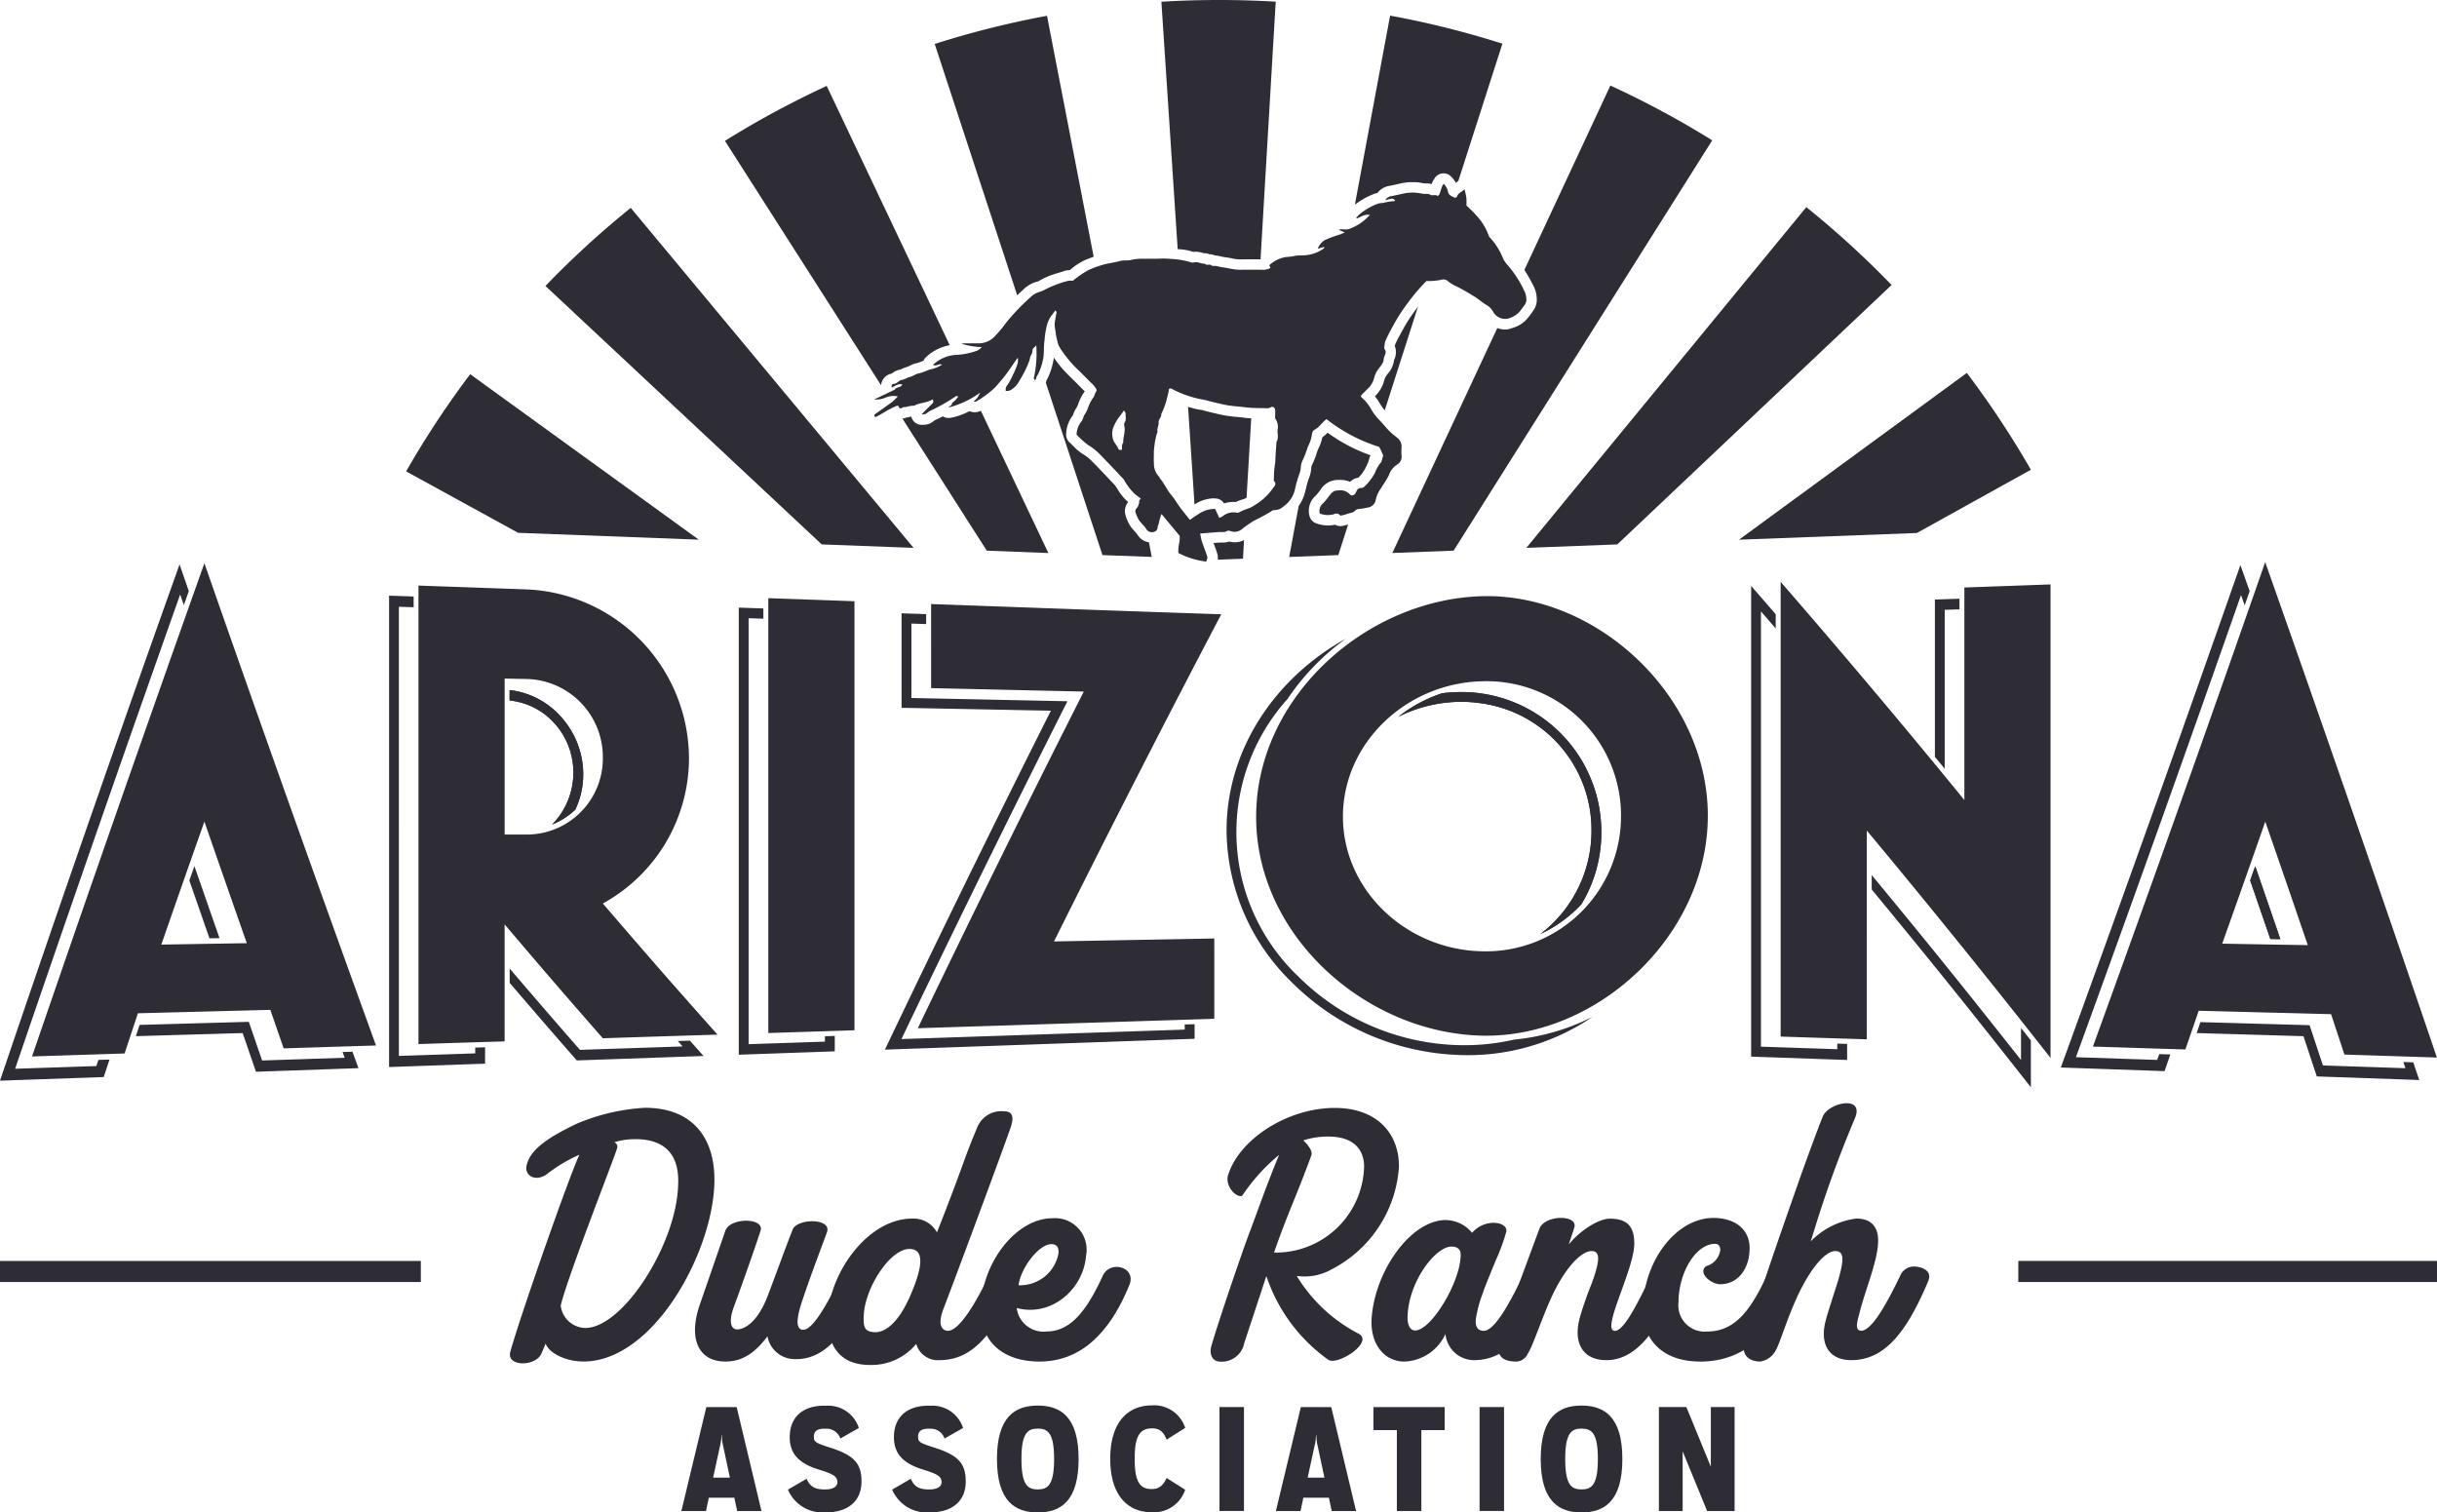 <?xml version="1.0" encoding="UTF-8"?>
<svg xmlns="http://www.w3.org/2000/svg" xmlns:xlink="http://www.w3.org/1999/xlink" width="238.008" height="147.703" viewBox="0 0 238.008 147.703">
  <defs>
    <clipPath id="clip-path">
      <rect id="Rectangle_465" data-name="Rectangle 465" width="238.008" height="147.703" fill="none"></rect>
    </clipPath>
  </defs>
  <g id="Group_34" data-name="Group 34" clip-path="url(#clip-path)">
    <path id="Path_338" data-name="Path 338" d="M121.015,41.7a1.18,1.18,0,0,1,.105-.372,1.25,1.25,0,0,1,.925-.7,1.722,1.722,0,0,1,.827-.39c.025-.006.116-.048.183-.078a3.142,3.142,0,0,1,.55-.206,1.657,1.657,0,0,0,.181-.085,2.53,2.53,0,0,1,.694-.26,2.908,2.908,0,0,0,.478-.163c.062-.025.125-.05.19-.075a1.03,1.03,0,0,1,.265-.372,4.615,4.615,0,0,1,2.295-1.147L115.694,12.534a90.256,90.256,0,0,0-9.939,5.366l15.219,23.821Z" transform="translate(-34.954 -4.143)" fill="#2e2c35"></path>
    <path id="Path_339" data-name="Path 339" d="M145.048,29a3.033,3.033,0,0,1,1.318-.736,1.045,1.045,0,0,0,.276-.127,7.681,7.681,0,0,1,1.764-.716c.2-.062.4-.123.6-.192a1.546,1.546,0,0,1,.526-.086l.149-.115a6.259,6.259,0,0,1,1.261-.823c.3-.135.615-.256.939-.368L147.323,2.305a89.887,89.887,0,0,0-10.967,2.75L144.413,29.6q.314-.3.635-.6" transform="translate(-45.068 -0.762)" fill="#2e2c35"></path>
    <path id="Path_340" data-name="Path 340" d="M59.246,64.075l10.936,6,17.646.669L65.5,54.585a90.736,90.736,0,0,0-6.255,9.49" transform="translate(-19.582 -18.041)" fill="#2e2c35"></path>
    <path id="Path_341" data-name="Path 341" d="M79.573,37.948l26.982,25.24,8.969.337L87.9,30.319a90.56,90.56,0,0,0-8.33,7.629" transform="translate(-26.3 -10.021)" fill="#2e2c35"></path>
    <path id="Path_342" data-name="Path 342" d="M171.1,24.339a5.179,5.179,0,0,1,1.443.262,1.8,1.8,0,0,1,.24-.016,2.461,2.461,0,0,1,.678.11.983.983,0,0,0,.15.037c.029,0,.056,0,.084,0a.906.906,0,0,1,.414.1,1.286,1.286,0,0,1,.558.124,1.533,1.533,0,0,1,.426.056,5.25,5.25,0,0,0,.617.116c.132.019.262.04.392.062.09.017.182.034.274.053a3.372,3.372,0,0,0,.607.087h.1c.384,0,.767-.006,1.151-.006.291,0,.581,0,.872.006L180.589.163Q177.837,0,175.049,0q-2.836,0-5.626.169l1.591,24.163.09.007" transform="translate(-55.997)" fill="#2e2c35"></path>
    <path id="Path_343" data-name="Path 343" d="M199.482,19.705a1.719,1.719,0,0,1,.368-.106,1.839,1.839,0,0,1,1.211-.7q.538-.11,1.073-.234a5.11,5.11,0,0,1,1.169-.121c.08,0,.161,0,.242,0a4.358,4.358,0,0,1,.678.084c.074.013.15.027.226.038h.171a1.99,1.99,0,0,1,.53.065l.034-.1a1.77,1.77,0,0,1,.2-.384l.041-.064a1.02,1.02,0,0,1,.722-.489.966.966,0,0,1,.158-.012,1.02,1.02,0,0,1,.68.258,2.323,2.323,0,0,1,.519.668,1.006,1.006,0,0,0,.1-.072,1.071,1.071,0,0,1,.151-.124l4.3-13.393a89.218,89.218,0,0,0-10.967-2.739l-3.44,18.46a7.613,7.613,0,0,1,1.84-1.036" transform="translate(-65.324 -0.754)" fill="#2e2c35"></path>
    <path id="Path_344" data-name="Path 344" d="M178.781,60.406c-.218-.027-.437-.048-.656-.069a12.564,12.564,0,0,1-1.547-.214q-.781-.173-1.557-.37l-.176-.049a1.631,1.631,0,0,0-.222-.054,5.29,5.29,0,0,1-.946-.2l-.193-.054c-.053-.014-.113-.032-.168-.046l.628,9.53.012-.006a3.557,3.557,0,0,1,1.819-.591,2.743,2.743,0,0,1,.3.017,1.026,1.026,0,0,1,.757.481,2.788,2.788,0,0,1,.921-.147c.074,0,.149,0,.224.007a3.69,3.69,0,0,1,.636-.244,2.248,2.248,0,0,0,.289-.1c.042-.021.084-.05.125-.072l.457-7.758c-.231-.012-.463-.026-.7-.057" transform="translate(-57.283 -19.615)" fill="#2e2c35"></path>
    <path id="Path_345" data-name="Path 345" d="M204.549,45.047a15.934,15.934,0,0,0-1.334,2.093c-.07.135-.143.268-.216.4a7.849,7.849,0,0,0-.477.975.412.412,0,0,1,0,.076,1.707,1.707,0,0,1-.052,1.305c-.01.023-.02.047-.028.071a2.406,2.406,0,0,1-.605,1.313c-.052.066-.1.131-.149.2a1.391,1.391,0,0,0-.195.424,3.209,3.209,0,0,1-.764,1.42l-.153.155a7.028,7.028,0,0,1,.465.682,5.416,5.416,0,0,0,.492.7l3.246-10.121c-.077.1-.153.2-.233.309" transform="translate(-66.295 -14.787)" fill="#2e2c35"></path>
    <path id="Path_346" data-name="Path 346" d="M250.01,30.212,222.665,63.49l8.881-.337,26.788-25.337a91.6,91.6,0,0,0-8.324-7.6" transform="translate(-73.594 -9.986)" fill="#2e2c35"></path>
    <path id="Path_347" data-name="Path 347" d="M224.411,12.48l-8.4,18.006a15.05,15.05,0,0,1,.973,1.739,2.875,2.875,0,0,1,.238,1.095,1.775,1.775,0,0,1-.272,1.034c-.122.195-.263.382-.405.567-.057.074-.114.149-.169.225a2.974,2.974,0,0,1-1.552,1.013l-.131.047a1.709,1.709,0,0,1-.584.1,2.142,2.142,0,0,1-.743-.147L203.117,58.13l5.984-.23,25.255-40.07a90.222,90.222,0,0,0-9.945-5.351" transform="translate(-67.134 -4.125)" fill="#2e2c35"></path>
    <path id="Path_348" data-name="Path 348" d="M275.936,54.4l-22.25,16.287,17.37-.654,11.136-6.179a90.813,90.813,0,0,0-6.255-9.454" transform="translate(-83.847 -17.981)" fill="#2e2c35"></path>
    <path id="Path_349" data-name="Path 349" d="M193.548,72.151c-.072.017-.147.035-.224.056a1.053,1.053,0,0,1-.26.033,1.029,1.029,0,0,1-.519-.141,2.9,2.9,0,0,1-.682.077,3.366,3.366,0,0,1-1.19-.218,1.025,1.025,0,0,1-.607-.653,1.951,1.951,0,0,1,.592-2.043,5.4,5.4,0,0,0,.435-.528,2.021,2.021,0,0,1,1.761-1.009l.149,0a2.454,2.454,0,0,1,1.018.193,1.356,1.356,0,0,1,.8-.41,3.68,3.68,0,0,0,.708-.968l.082-.174c.042-.093.09-.194.143-.3l.241-.751a16.268,16.268,0,0,1-4.18-2.2,3.462,3.462,0,0,1-.519.453,3.75,3.75,0,0,1-.331,1c-.046.1-.092.2-.129.3s-.071.2-.105.309a7.178,7.178,0,0,1-.422,1.06.677.677,0,0,0-.084.275,3.188,3.188,0,0,1-.233,1.052,6,6,0,0,0-.258.888c-.039.163-.078.326-.121.487a4.094,4.094,0,0,1-.621,1.332l-.928,4.98,4.8-.183.956-2.982c-.093.025-.185.048-.276.069" transform="translate(-62.158 -20.859)" fill="#2e2c35"></path>
    <path id="Path_350" data-name="Path 350" d="M161.525,69.467a2.867,2.867,0,0,0-.278-.336,4.883,4.883,0,0,1-.434-.531,3.829,3.829,0,0,1-.45-1.006,1.405,1.405,0,0,1,.245-1.323,5.025,5.025,0,0,1-1.028-1.25c-.06-.094-.12-.186-.182-.277l-.058-.09h0l-.56-.593c-.589-.624-1.2-1.269-1.809-1.882a4.462,4.462,0,0,0-.81-.612,4.91,4.91,0,0,1-.921-.779c-.11-.111-.221-.224-.344-.332a1.02,1.02,0,0,1-.344-.737,3.124,3.124,0,0,1,.674-1.942c0-.013.015-.052.028-.09a2.263,2.263,0,0,1,.242-.526,1.662,1.662,0,0,0,.2-.371,5.023,5.023,0,0,1,.662-1.322l.007-.022-.025-.023c-.057-.051-.113-.1-.167-.157l-.43-.434c-.313-.318-.626-.635-.949-.941a11.325,11.325,0,0,1-1.443-1.735c-.005.041-.01.083-.016.125a6.778,6.778,0,0,1-.576,1.869,2.562,2.562,0,0,1-.135.249h0a1.044,1.044,0,0,1-.057.21L158.1,71.449l4.814.179-.277-1.43a1.565,1.565,0,0,1-1.111-.732" transform="translate(-50.428 -17.239)" fill="#2e2c35"></path>
    <path id="Path_351" data-name="Path 351" d="M179.117,78.992a2.466,2.466,0,0,1-.56-.069,1.9,1.9,0,0,1-.626.1l-.248-.006-.653.051.066.179c.107.289.214.579.306.873a1.222,1.222,0,0,1,.038.561l.195.008,2.269-.092.107-1.82a1.941,1.941,0,0,1-.894.219" transform="translate(-58.511 -26.036)" fill="#2e2c35"></path>
    <path id="Path_352" data-name="Path 352" d="M138.726,60.069a1.38,1.38,0,0,1-.473-.086l-.063-.024a6.306,6.306,0,0,1-1.863.653,1.016,1.016,0,0,1-.73-.149c-.262.139-.533.271-.81.392h0c.007,0-.015.019-.038.037a2.438,2.438,0,0,1-.372.248,1.444,1.444,0,0,1-.67.149c-.03,0-.064,0-.1.005s-.062,0-.094,0a1.024,1.024,0,0,1-.925-.588,1.059,1.059,0,0,1-.074-.222c-.105.027-.21.053-.317.07a1.2,1.2,0,0,1-.138.017,1.128,1.128,0,0,1-.414.112l8.239,12.9,6.015.231-6.592-13.893a1.261,1.261,0,0,1-.58.145" transform="translate(-43.511 -19.806)" fill="#2e2c35"></path>
    <path id="Path_353" data-name="Path 353" d="M171.7,49.794c-.437.327-.7.794-1.167,1.037a.505.505,0,0,0-.238.367,3.925,3.925,0,0,1-.428,1.326,9.688,9.688,0,0,1-.471,1.241,1.688,1.688,0,0,0-.2.7,2.174,2.174,0,0,1-.157.71,12.167,12.167,0,0,0-.422,1.5,2.745,2.745,0,0,1-1.117,1.644,1.32,1.32,0,0,1-.935.359.416.416,0,0,0-.247.114,17.466,17.466,0,0,1-1.662.9,13.188,13.188,0,0,0-1.162.8,1.118,1.118,0,0,1-1.145.24c-.11-.03-.264-.073-.34-.022-.256.169-.529.088-.795.11-.6.048-1.2.092-1.852.143a7.3,7.3,0,0,0,.168.771c.168.508.376,1,.535,1.512.036.115-.058.27-.107.462a7.973,7.973,0,0,1-2.723-.843,3.755,3.755,0,0,1,.06-.87,3.043,3.043,0,0,0,.072-.8l-1.781-2.137a5.458,5.458,0,0,0-.255.86c-.021.159-.115.289-.123.428a.461.461,0,0,1-.371.461.623.623,0,0,1-.726-.264c-.2-.324-.516-.58-.732-.9a3,3,0,0,1-.327-.76.394.394,0,0,1,.054-.327,1.038,1.038,0,0,0,.3-.778c0-.058.082-.12.161-.228-.2-.155-.4-.295-.589-.447a5.6,5.6,0,0,1-1.016-1.314,1.39,1.39,0,0,0-.129-.185c-.8-.845-1.595-1.7-2.418-2.526a5.387,5.387,0,0,0-1-.761,8.924,8.924,0,0,1-1.123-1.006A2.161,2.161,0,0,1,147.78,50c.15-.207.169-.458.3-.655a2.641,2.641,0,0,0,.311-.592,3.893,3.893,0,0,1,.544-1.084c.138-.179.131-.387.265-.56s-.058-.363-.157-.513a3.016,3.016,0,0,0-.415-.428c-.466-.465-.922-.941-1.4-1.394a11.653,11.653,0,0,1-1.554-1.933,2.175,2.175,0,0,1-.28-.777,4.189,4.189,0,0,1-.147-.787,4.6,4.6,0,0,1-.1-.788c.045-.319.1-.637.16-.951.04-.2.054-.2-.086-.364-.144.191-.278.395-.437.576a3.24,3.24,0,0,0-.468,1.243,6.975,6.975,0,0,0-.147,1.081c-.1.565-.038,1.133-.117,1.687a5.783,5.783,0,0,1-.493,1.587c-.077.168-.214.307-.216.511,0,.041-.1.08-.147.121-.028-.064-.1-.141-.079-.188a10.993,10.993,0,0,0,.24-3.2l-.357.353a1.145,1.145,0,0,1-.171.631,2.966,2.966,0,0,0-.137.481A10.229,10.229,0,0,1,141.735,46a2.252,2.252,0,0,1-.809.911.735.735,0,0,1-.548.121.676.676,0,0,1,.2-.612,11.178,11.178,0,0,0,.962-2.055,1.606,1.606,0,0,0,.009-.565c-.58.777-1.04,1.574-1.664,2.257a8.423,8.423,0,0,1-.651.739,10.24,10.24,0,0,1-1.745,1.272.264.264,0,0,1-.245.007,3.85,3.85,0,0,0,.343-.35,5.112,5.112,0,0,0,.3-.53,8.843,8.843,0,0,1-3.1,1.463c.11-.2.323-.161.327-.355,0-.115.209-.223.317-.34s.195-.224.321-.37c-.12-.031-.193-.076-.224-.056a16.8,16.8,0,0,1-2.518,1.437c-.169.074-.3.228-.469.314a1.315,1.315,0,0,1-.395.043c.386-.385.7-.709,1.031-1.026a.289.289,0,0,0,.036-.439c-.532.364-1.215.294-1.77.615a2.628,2.628,0,0,0-.785.126c-.149.025-.307-.032-.437.115-.033.037-.25,0-.26-.042-.085-.329-.231-.179-.422-.1-.638.265-1.194.675-1.809.979a.335.335,0,0,1-.118.009c-.142-.112-.065-.208.035-.281.552-.4,1.114-.783,1.659-1.191a5.28,5.28,0,0,0,.529-.521,2.018,2.018,0,0,0-1.184.11,2.41,2.41,0,0,1-1.129.189l2.016-.959c.16-.3.621-.159.726-.513-.283-.064-.425-.022-.982.3a.205.205,0,0,1,.127-.348c.349.017.489-.341.807-.389.285-.043.544-.232.827-.3s.537-.281.817-.333c.481-.091.892-.364,1.379-.444a3.966,3.966,0,0,0,.92-.41c-.321-.163-.578.223-.878.005a3.577,3.577,0,0,1,1.826-.915c.366-.061.731-.052,1.089-.111a7.627,7.627,0,0,0,1.407-.356,2.178,2.178,0,0,0,.44-.344,7.207,7.207,0,0,1-1.988-.329,2.605,2.605,0,0,1,.3-.036c.459,0,.917,0,1.376,0a2.152,2.152,0,0,0,1.53-.641,12.227,12.227,0,0,0,1.152-1.374,21.9,21.9,0,0,1,2.415-2.526,2.014,2.014,0,0,1,.868-.491,2.086,2.086,0,0,0,.556-.244,11.3,11.3,0,0,1,2.174-.819,1.5,1.5,0,0,1,.5-.009,9.871,9.871,0,0,1,1.518-1.048,10.536,10.536,0,0,1,1.458-.53c.528-.149,1.069-.2,1.59-.348.4-.114.832-.014,1.2-.132a4.846,4.846,0,0,1,1.274-.092c.418-.023.838-.005,1.257-.005a7.257,7.257,0,0,1,1.255.013,8.015,8.015,0,0,1,2.011.338.508.508,0,0,0,.3,0c.36-.08.676.157,1.026.127.165.215.441.021.6.139.19.143.382.049.561.1.363.1.741.135,1.107.2a5.843,5.843,0,0,0,1.079.157c.8-.006,1.6-.013,2.393.005a1.4,1.4,0,0,0,.68-.19l-.125-.256A3.1,3.1,0,0,1,167.554,34c.307-.072.619-.045.908-.118.463-.118.934-.045,1.387-.121a3.543,3.543,0,0,0,1.626-.664c.016-.013,0-.074-.009-.125l-.622.181a1.715,1.715,0,0,1,.684-.838,11.829,11.829,0,0,1,1.561-.576c.1-.047.2-.092.4-.18l-.57-.242c.028-.017.058-.051.092-.054.329-.036.671.077.988-.072a4.854,4.854,0,0,0,1.658-1.055c.078-.088.171-.163.293-.276-.524-.129-.889.206-1.3.337-.078-.148.065-.165.107-.231a.98.98,0,0,1,.167-.171,6.063,6.063,0,0,1,1.785-1.036c.2-.082.44-.042.668-.116a5.659,5.659,0,0,1,1.033-.144c-.124-.308-.343-.25-.561-.192l-.407.1a.816.816,0,0,1,.656-.4c.366-.075.733-.155,1.1-.239a4.477,4.477,0,0,1,1.152-.092,7.078,7.078,0,0,1,.789.113c.244.034.488-.046.736.106.181.111.466-.081.675.108a.526.526,0,0,0,.183-.179c.094-.24.16-.492.248-.736a1.814,1.814,0,0,1,.158-.272,1.357,1.357,0,0,1,.427.769c.07.351.352.426.593.555a.215.215,0,0,0,.3-.107c.112-.351.462-.41.719-.684a7.838,7.838,0,0,1,.184.816,6.723,6.723,0,0,1,.007.761c.322.322.652.615.938.947a5.6,5.6,0,0,1,1.218,1.947.456.456,0,0,0,.1.2,6.462,6.462,0,0,1,1.32,2.089,2.643,2.643,0,0,0,.454.649,10.907,10.907,0,0,1,1.685,2.653,1.97,1.97,0,0,1,.141.716.764.764,0,0,1-.117.424c-.161.257-.358.491-.536.737a2.317,2.317,0,0,1-1.206.7,1.345,1.345,0,0,1-1.383-.661,1.718,1.718,0,0,0-.661-.684c-.422-.243-.784-.584-1.208-.842-.526-.319-1.05-.634-1.6-.915a4.1,4.1,0,0,1-.911-.529.673.673,0,0,0-.7-.171,6,6,0,0,1-1.439.118,18.5,18.5,0,0,0-1.878,2.218,17.043,17.043,0,0,0-1.418,2.227,13.794,13.794,0,0,0-.744,1.49,3.04,3.04,0,0,0-.076.686c.315.355-.041.678-.059,1.016-.023.435-.374.725-.594,1.065a2.437,2.437,0,0,0-.323.708,2.236,2.236,0,0,1-.513.981c-.222.229-.456.447-.675.68-.18.19-.159.212.068.41a4.128,4.128,0,0,1,.779.992,5.305,5.305,0,0,0,.783,1.055c.347.341.641.736.983,1.083.258.261.554.485.835.723a1.042,1.042,0,0,1,.4.916,6.226,6.226,0,0,0,0,.837.855.855,0,0,1-.423.835,1.942,1.942,0,0,0-.79.987c-.218.471-.536.9-.8,1.344a2.788,2.788,0,0,0-.515,1.167.929.929,0,0,1-.85.715,4.553,4.553,0,0,1-.789.126.6.6,0,0,0-.392.189c-.188.2-.447.184-.669.272a6.814,6.814,0,0,1-.738.2.481.481,0,0,0-.6-.16,2.158,2.158,0,0,1-1.417-.053.964.964,0,0,1,.338-1.021,6.468,6.468,0,0,0,.552-.667c.364-.479.5-.557.952-.57a1.231,1.231,0,0,1,1.056.351c.228.251.5.142.658-.218.087-.2.206-.386.462-.367a.429.429,0,0,0,.355-.16,4.861,4.861,0,0,0,1.03-1.369,3.394,3.394,0,0,1,.529-.921c.155-.162.134-.416.234-.621.059-.118-.084-.344-.153-.516-.062-.153-.147-.3-.213-.428a16.017,16.017,0,0,1-5.138-2.707m-10.469,9.633a1.86,1.86,0,0,0,.333-.164,1.621,1.621,0,0,1,1.229-.358c.119.008.276.05.352-.007a6.156,6.156,0,0,1,1.077-.441,8.972,8.972,0,0,0,1.044-.663A6.047,6.047,0,0,0,166.5,56.5c.129-.157.351-.386.082-.654-.06-.06,0-.232-.015-.348a7.477,7.477,0,0,1,.129-1.445c.016-.642.074-1.283.114-1.923,0-.039-.008-.086.01-.115.225-.366.082-.768.1-1.151a1.4,1.4,0,0,0-.212-1.108c-.05-.058-.019-.189-.02-.287,0-.179.007-.359,0-.538-.014-.256-.215-.417-.425-.29a.726.726,0,0,1-.445.086c-.682-.022-1.36,0-2.046-.09-.7-.088-1.414-.114-2.109-.268-.51-.112-1.019-.232-1.524-.361a3.635,3.635,0,0,0-.548-.129,10.285,10.285,0,0,1-3.026-1.058c-.063-.044-.183-.006-.236-.006a7.223,7.223,0,0,1-.178.827,7.482,7.482,0,0,1-.593,1.667c.05.3-.278.483-.25.8s-.175.587-.116.907c.015.08-.068.171-.081.261a8.833,8.833,0,0,0-.274,1.741c.018.358-.029.721.011,1.075a1.812,1.812,0,0,0,.479,1.3c.053.046.066.135.112.19.443.518.7,1.16,1.15,1.68.305.355.532.776.813,1.154.309.414.64.812.961,1.216.257-.175.494-.365.757-.508a2.808,2.808,0,0,1,1.707-.56l.4.866m-9.3-10.494c-.133.187-.233.344-.35.489a4.3,4.3,0,0,0-.594.948,1.829,1.829,0,0,0-.1,1.48c.112.3.355.5.455.766s.234.164.383.164c.037-.25-.052-.5.131-.69-.029-.506.2-.99.124-1.5-.024-.156-.066-.361.008-.469.193-.28.077-.572.1-.855.007-.1-.09-.2-.154-.33" transform="translate(-42.15 -8.862)" fill="#2e2c35"></path>
    <path id="Path_354" data-name="Path 354" d="M20.531,111.688c.979,2.819,1.468,4.224,2.448,7.026-.39.009-.58.009-.97.018-.789-2.257-1.178-3.382-1.967-5.648.2-.562.3-.834.489-1.4M38.28,129.2c-3.608.109-5.421.172-9.029.281-.517-1.5-.78-2.257-1.3-3.762-5.176.136-7.76.2-12.936.335-.517,1.569-.779,2.357-1.3,3.926-3.617.118-5.421.172-9.038.29q8.281-24.137,16.834-48.164,8.24,23.606,16.761,47.094m-12.618-9.99c-1.659-4.723-2.484-7.1-4.143-11.875-1.686,4.777-2.529,7.18-4.206,12.011l8.349-.136m-5.131-7.524c-.191.562-.291.834-.489,1.4.789,2.266,1.178,3.39,1.967,5.648.39-.009.58-.009.97-.018-.979-2.8-1.469-4.206-2.448-7.026m35.753-14.65a7.885,7.885,0,0,0-4.959-2.547v1.015a6.789,6.789,0,0,1,4.342,2.185,7.136,7.136,0,0,1,1.886,4.85,7.215,7.215,0,0,1-2.076,5.077,7.111,7.111,0,0,0,2.257-1.441,7.985,7.985,0,0,0,.779-3.454,8.355,8.355,0,0,0-2.23-5.684m15.347,31.1c-4.478.136-6.717.208-11.2.353-3.835-4.378-5.757-6.608-9.591-11.123V128.8c-3.363.1-5.049.154-8.413.263V84.284c4.279.154,6.418.227,10.7.381a16.567,16.567,0,0,1,15.719,16.507,16.2,16.2,0,0,1-8.412,14.16c4.478,5.213,6.717,7.778,11.2,12.809m-11.2-27.06a7.626,7.626,0,0,0-7.307-7.669l-2.284-.046V108.6h2.284a7.436,7.436,0,0,0,7.307-7.515m-4.152-4.043a7.885,7.885,0,0,0-4.959-2.547v1.015a6.789,6.789,0,0,1,4.342,2.185,7.136,7.136,0,0,1,1.886,4.85,7.215,7.215,0,0,1-2.076,5.077,7.111,7.111,0,0,0,2.257-1.441,7.985,7.985,0,0,0,.779-3.454,8.355,8.355,0,0,0-2.23-5.684M85,127.714v-41.9l-8.415-.3v42.469L85,127.714m35.142-1.118v-7.845l-15.653.287q7.994-16.064,16.333-31.95c-9.446-.309-18.891-.661-28.337-1V94.3l14.911.337q-8.282,16.35-16.21,32.877l28.955-.921m48.2-19.83c0,11.712-10.815,21.72-22.029,21.476-11.322-.236-22.092-9.718-22.083-21.376,0-11.676,10.743-21.24,22.083-21.539,11.214-.29,22.029,9.736,22.029,21.44m-8.476.018A13.136,13.136,0,0,0,146.311,93.63c-7.487.181-13.607,6.092-13.607,13.218s6.119,13.009,13.607,13.153a13.2,13.2,0,0,0,13.553-13.217M143.827,94.691c-.48.009-.952.054-1.423.108a13.87,13.87,0,0,0-4.287,2.3,13.833,13.833,0,0,1,5.874-1.459,13.391,13.391,0,0,1,2.348.163,12.472,12.472,0,0,1,10.643,12.41,12.663,12.663,0,0,1-4.986,10.1A12.819,12.819,0,0,0,156,115.4a13.508,13.508,0,0,0,1.94-7.007,13.661,13.661,0,0,0-14.115-13.7m10.135,4.016a13.692,13.692,0,0,0-10.135-4.016c-.48.009-.952.054-1.423.108a13.87,13.87,0,0,0-4.287,2.3,13.833,13.833,0,0,1,5.874-1.459,13.391,13.391,0,0,1,2.348.163,12.472,12.472,0,0,1,10.643,12.41,12.663,12.663,0,0,1-4.986,10.1A12.819,12.819,0,0,0,156,115.4a13.508,13.508,0,0,0,1.94-7.007,13.647,13.647,0,0,0-3.979-9.682m47.851-14.538-8.415.3v20.755q-8.8-10.783-17.943-21.306v44.408l8.415.268V108.208q9.13,10.965,17.943,22.207Zm19.5,28.916c.789,2.275,1.178,3.418,1.967,5.711.39.009.58.009.97.018-.979-2.855-1.469-4.279-2.448-7.116-.2.553-.3.834-.489,1.387m18.239,17.287c-3.617-.118-5.421-.172-9.038-.291-.517-1.577-.78-2.366-1.3-3.943-5.167-.136-7.76-.2-12.927-.335-.526,1.514-.779,2.276-1.305,3.781-3.608-.109-5.421-.173-9.029-.281q8.567-23.606,16.825-47.312,8.526,24.137,16.771,48.382M226.937,119.4c-1.659-4.859-2.493-7.271-4.152-12.066-1.677,4.8-2.52,7.18-4.206,11.921,3.345.064,5.013.09,8.358.145m-5.131-7.706c-.2.553-.3.834-.489,1.387.789,2.275,1.178,3.418,1.967,5.711.39.009.58.009.97.018-.979-2.855-1.469-4.279-2.448-7.116" transform="translate(-1.548 -27.099)" fill="#2e2c35"></path>
    <path id="Path_355" data-name="Path 355" d="M10.692,130.69l-.562,1.705L0,132.75q8.563-25.278,17.536-50.417c.362,1.046.543,1.568.905,2.61-.195.545-.292.817-.486,1.362l-.36-1.035Q9.4,108.384,1.476,131.587l7.935-.266.2-.6,1.085-.035m8.29-18.888c-.19.562-.29.834-.489,1.4.789,2.266,1.179,3.39,1.968,5.648.39-.009.58-.009.969-.018-.979-2.8-1.468-4.206-2.448-7.026m14.472,18.146.2.562-8.058.269c-.52-1.508-.779-2.263-1.3-3.777l-10.667.3c-.146.441-.22.662-.366,1.1L23.7,128.1c.52,1.514.779,2.27,1.3,3.778l10.009-.351-.585-1.607-.97.031m186.8-18.138c-.2.553-.3.834-.49,1.387.789,2.275,1.179,3.418,1.968,5.711.39.009.58.009.97.018-.979-2.855-1.469-4.279-2.448-7.116M54.736,97.152A7.885,7.885,0,0,0,49.777,94.6V95.62A6.791,6.791,0,0,1,54.119,97.8,7.139,7.139,0,0,1,56,102.654a7.214,7.214,0,0,1-2.075,5.077,7.108,7.108,0,0,0,2.257-1.441,7.975,7.975,0,0,0,.78-3.454,8.355,8.355,0,0,0-2.23-5.684m-8.321,32.374v.557l-7.455.25V86.468l1.441.047v-1.05L38,85.383v46.035l9.375-.329v-1.6l-.96.031m106-30.706A13.69,13.69,0,0,0,142.279,94.8c-.481.009-.952.054-1.423.108a13.873,13.873,0,0,0-4.288,2.3,13.839,13.839,0,0,1,5.875-1.459,13.4,13.4,0,0,1,2.348.163,12.471,12.471,0,0,1,10.642,12.41,12.664,12.664,0,0,1-4.986,10.1,12.819,12.819,0,0,0,4.007-2.919,13.508,13.508,0,0,0,1.94-7.007,13.648,13.648,0,0,0-3.98-9.682m37.515,3.469V86.767l1.441-.048V85.68l-2.4.082v15.363l.961,1.164m20.95,27.867-.2.566-7.936-.265q8.2-22.52,16.122-45.134l.359,1.01c.195-.557.292-.836.486-1.394-.362-1.018-.543-1.526-.905-2.542q-8.614,24.59-17.538,49.066l10.131.355.562-1.628-1.086-.035m-31.44-1.026v.547l-7.454-.249V86.92c.576.665.865,1,1.441,1.668V87.2c-.96-1.112-1.441-1.666-2.4-2.769V130.4l9.375.328V129.16l-.961-.031m17.944-1.527v3.131c-5.833-7.385-8.749-11-14.582-18.067v1.408c6.217,7.547,9.326,11.411,15.543,19.318v-4.577c-.384-.486-.576-.729-.961-1.213m37.342,3.33.2.6-8.057-.27c-.52-1.575-.78-2.361-1.3-3.931l-10.666-.3-.366,1.067,10.433.307c.52,1.569.779,2.354,1.3,3.929l10.009.351-.586-1.726-.97-.031m-119.014-3.667v.5l-27.667.925q7.933-16.578,16.21-32.99l-15.238-.319V88.11l1.441.048v-.971l-2.4-.082v9.23l14.583.283q-8.281,16.465-16.21,33.1l30.244-1.06v-1.427l-.961.031m-35.142,1.146v.528l-7.454.25v-41.6l1.441.047v-1l-2.4-.082v43.663l9.375-.329V128.38l-.96.031m67.307.329a21.677,21.677,0,0,1-5.6.532,23.024,23.024,0,0,1-15.513-6.734,19.441,19.441,0,0,1-1.028-27.053,23.478,23.478,0,0,1,5.718-5.91c-6.944,3.864-11.661,10.836-11.661,18.748a20.86,20.86,0,0,0,6.353,14.8,24.268,24.268,0,0,0,16.3,7.115,21.6,21.6,0,0,0,13.084-3.72,21.5,21.5,0,0,1-7.654,2.221M66.2,128.88l.465.525-10.023.335c-2.745-3.142-4.118-4.73-6.863-7.94v1.4c2.622,3.06,3.933,4.575,6.554,7.572l12.378-.434c-.534-.6-.8-.9-1.334-1.5l-1.178.038" transform="translate(0 -27.212)" fill="#2e2c35"></path>
    <path id="Path_356" data-name="Path 356" d="M77.458,185.6c-.54,1.281-3.438,1.314-3.034-.169.843-3.1,5.529-16.552,6.742-19.249a14.93,14.93,0,0,0-3.2,1.921c-1.146.775-2.158.067-1.956-.843.3-1.382,1.618-2.562,4.989-4.146a19.928,19.928,0,0,1,6.574-1.518c4.922,0,6.945,3.27,6.776,7.484-.236,6.81-6,17.294-12.776,17.294-1.787,0-3.371-.843-3.708-1.753-.169.438-.236.607-.4.977m9.169-20.935a6.722,6.722,0,0,0-2.056.3.478.478,0,0,1,.3.505c-.034.371-4.82,12.473-5.529,15.44a2.464,2.464,0,0,0,2.393,2.191c3.675,0,8.866-8.124,9.068-13.855.2-3.338-1.551-4.585-4.18-4.585" transform="translate(-24.586 -53.411)" fill="#2e2c35"></path>
    <path id="Path_357" data-name="Path 357" d="M118.377,184c-2.158,5.124-4.315,7.686-7.281,7.585a2.705,2.705,0,0,1-2.63-2.225c-1.315,1.753-2.562,2.461-4.113,2.461-2.73,0-3.607-2.361-2.494-5.563l2.494-7.214c.472-1.315,3.843-1.281,3.438,0-.337,1.079-1.753,5.124-2.6,7.416-.607,1.618-.2,2.225.3,2.225.708,0,1.989-.674,2.966-3.2.843-2.192,1.517-4.113,2.461-6.54.438-1.113,3.776-1.146,3.371.2-.2.607-1.652,4.349-2.494,6.945-.607,1.854-.472,2.63.168,2.63.944,0,2.393-2.6,3.675-5.259a1.455,1.455,0,0,1,1.415-.91c.775.034,1.753.438,1.315,1.449" transform="translate(-33.511 -58.856)" fill="#2e2c35"></path>
    <path id="Path_358" data-name="Path 358" d="M137.9,162.1c.674,0,1.213.236.674,1.72-1.079,3.068-5.563,15.1-6.473,17.462-.674,1.652-.2,2.259.4,2.259,1.079,0,2.7-2.664,3.978-5.361a1.456,1.456,0,0,1,1.416-.911c.775.034,1.753.439,1.315,1.449-2.158,5.125-4.315,7.687-7.518,7.687a2.186,2.186,0,0,1-2.292-1.585,5.655,5.655,0,0,1-4.55,2.056c-2.731,0-4.181-1.686-4.079-4.719.135-4.214,3.877-9.574,8.225-9.574a2.613,2.613,0,0,1,2.428,1.348c2.7-6.843,2.5-6.843,3.945-10.281A2.522,2.522,0,0,1,137.9,162.1m-9.068,13.451c-1.888-.135-4.382,3.675-4.551,6.372-.067,1.179,0,1.753,1.146,1.753.843,0,2.191-.742,3.438-3.675,1.247-2.9,1.247-4.382-.033-4.45" transform="translate(-39.916 -53.577)" fill="#2e2c35"></path>
    <path id="Path_359" data-name="Path 359" d="M157.581,184.251c-1.956,4.787-4.821,7.451-8.766,7.451-3.54,0-5.73-1.921-5.73-5.023,0-4.551,3.438-8.968,6.978-8.968a3.078,3.078,0,0,1,3.3,3.641c-.236,3.2-3.3,6.035-6.776,5.124a2.634,2.634,0,0,0,2.9,2.292c2.158,0,3.777-1.652,5.5-5.428.708-1.585,3.337-.876,2.6.91m-10.822,0a3.809,3.809,0,0,0,3.91-3.135c.034-.607-.2-.876-.708-.876-1.18,0-2.966,2.258-3.2,4.011" transform="translate(-47.292 -58.736)" fill="#2e2c35"></path>
    <path id="Path_360" data-name="Path 360" d="M194.987,167.5a12.175,12.175,0,0,1-6.574,9.878,5.378,5.378,0,0,1-3.4.64,15.3,15.3,0,0,0,5.967,5.6c1.719.809-1.956,3.169-2.865,2.6a16.384,16.384,0,0,1-6.068-8.192l-2.158,6.54a2.235,2.235,0,0,1-2.326,1.821c-.842,0-1.079-.775-.91-1.449.505-1.821,2.562-7.923,3.607-10.787.775-2.023,1.854-5.158,3.034-7.956a18.079,18.079,0,0,0-3.574,3.945c-.405.4-1.753-.776-1.416-1.956,1.113-3.574,5.865-6.574,10.417-6.574,4.349,0,6.371,2.731,6.271,5.9m-12.2,8.225a8.623,8.623,0,0,0,8.8-8.394c0-1.652-1.012-2.933-3.473-2.933a7.7,7.7,0,0,0-2.461.371c.439.439.944,1.012.775,1.484-1.247,3.438-2.191,5.393-3.438,8.9Z" transform="translate(-58.368 -53.411)" fill="#2e2c35"></path>
    <path id="Path_361" data-name="Path 361" d="M210.063,191.651a2.808,2.808,0,0,1-2.764-2.562,4.6,4.6,0,0,1-4.012,2.7c-1.989,0-3.371-1.753-3.2-4.248.337-4.652,3.843-9.574,7.248-9.574a3.422,3.422,0,0,1,2.562,1.247,2.827,2.827,0,0,1,2.056-.977c.843,0,1.382.371,1.281.876a18.731,18.731,0,0,1-1.011,2.764c-.775,1.888-1.046,2.529-1.281,3.236a12.084,12.084,0,0,0-.64,2.293c-.169.91.1,1.382.741,1.382,1.046,0,2.528-2.7,3.809-5.361a1.455,1.455,0,0,1,1.416-.91c.775.034,1.753.438,1.315,1.449-2.158,5.124-4.315,7.686-7.518,7.686m-1.281-10.282q0-.809-.91-.809c-1.551,0-4.248,3.473-4.281,6.979,0,.641.236,1.213.742,1.213,1.585,0,4.449-4.787,4.449-7.382" transform="translate(-66.127 -58.82)" fill="#2e2c35"></path>
    <path id="Path_362" data-name="Path 362" d="M236.2,183.86c-2.158,5.124-4.315,7.686-7.08,7.686-2.293,0-3.3-1.686-2.562-4.247a33.843,33.843,0,0,1,1.146-3.27c.843-2.326.809-3.135-.033-3.135-1.079,0-2.765,1.888-4.046,4.821-1.011,2.292-1.72,4.55-2.191,5.225a1.242,1.242,0,0,1-1.079.742c-1.854,0-2.225-.945-1.314-3.4.471-1.248,3-8.125,3.574-9.642.606-1.315,3.809-1.315,3.37,0l-.539,1.618c1.113-1.382,2.932-2.528,4.012-2.528,1.685,0,2.393.741,2.393,2.427,0,2.562-3.3,8.529-1.887,8.529.876,0,2.225-2.7,3.505-5.361a1.455,1.455,0,0,1,1.416-.91c.775.034,1.753.438,1.316,1.449" transform="translate(-72.24 -58.716)" fill="#2e2c35"></path>
    <path id="Path_363" data-name="Path 363" d="M245.236,191.686c-3.438,0-5.562-1.921-5.562-5.023,0-4.753,3.236-9,6.877-9,2.191,0,3.54,1.179,3.54,2.933,0,2.123-1.214,3.54-2.865,3.54-.708,0-1.652-.674-1.652-1.248a.547.547,0,0,1,.337-.539,1.883,1.883,0,0,0,1.315-1.551c0-.4-.2-.607-.506-.607-1.888,0-3.573,2.832-3.573,5.7a2.565,2.565,0,0,0,2.764,2.865c2.494,0,4.112-1.652,5.832-5.427.708-1.584,3.337-.876,2.6.91-1.955,4.787-4.82,7.451-9.1,7.451" transform="translate(-79.216 -58.72)" fill="#2e2c35"></path>
    <path id="Path_364" data-name="Path 364" d="M272.378,178.336c-2.158,5.124-4.315,7.686-7.518,7.686-2.09,0-3.135-1.483-2.461-3.944.236-.877.775-2.5,1.113-3.574.708-2.326.674-3.135-.2-3.135-1.044,0-2.6,1.921-3.876,4.821-1.079,2.46-1.585,4.382-2.023,5.022a2.033,2.033,0,0,1-1.417.945c-1.213,0-1.853-.742-1.55-1.854.269-.977.977-3.135,1.82-5.6.741-2.36,3.1-9.034,3.674-10.686,1.652-4.585,1.989-5.36,2.158-5.8.573-1.348,4.012-2.089,3.169.1a112.263,112.263,0,0,0-4.012,11.024l-.337,1.079a7.552,7.552,0,0,1,4.449-2.225c1.484,0,2.225.843,2.124,2.427-.1,1.921-1.348,4.821-1.82,6.844-.3,1.044-.4,1.651.169,1.685,1.045,0,2.529-2.7,3.809-5.361a1.455,1.455,0,0,1,1.416-.91c.775.034,1.753.438,1.315,1.449" transform="translate(-84.073 -53.192)" fill="#2e2c35"></path>
    <path id="Path_365" data-name="Path 365" d="M104.848,215.4l-.275-1.3H102.08l-.276,1.3H99.4l2.436-10.147H104.8l2.422,10.147Zm-2.348-3.261h1.638l-.725-3.392a4.812,4.812,0,0,1-.058-.739h-.044a4.4,4.4,0,0,1-.072.739Z" transform="translate(-32.853 -67.838)" fill="#2e2c35"></path>
    <path id="Path_366" data-name="Path 366" d="M114.947,213.243l1.826-1.058c.333.783.8,1.044,1.8,1.044.754,0,1.2-.261,1.2-.71,0-.551-.378-.8-1.913-1.261-1.9-.609-2.74-1.566-2.74-3.131,0-2,1.334-3.145,3.551-3.073a3.142,3.142,0,0,1,3.2,2.174l-1.812,1.029a1.4,1.4,0,0,0-1.392-.957c-.8-.043-1.188.2-1.188.769,0,.522.13.609,1.623,1.087,2.3.739,3.029,1.536,3.029,3.29,0,1.913-1.3,3.029-3.522,3.029a3.689,3.689,0,0,1-3.667-2.232" transform="translate(-37.992 -67.772)" fill="#2e2c35"></path>
    <path id="Path_367" data-name="Path 367" d="M130.149,213.243l1.826-1.058c.333.783.8,1.044,1.8,1.044.754,0,1.2-.261,1.2-.71,0-.551-.378-.8-1.913-1.261-1.9-.609-2.74-1.566-2.74-3.131,0-2,1.334-3.145,3.551-3.073a3.142,3.142,0,0,1,3.2,2.174l-1.812,1.029a1.4,1.4,0,0,0-1.392-.957c-.8-.043-1.188.2-1.188.769,0,.522.13.609,1.624,1.087,2.3.739,3.029,1.536,3.029,3.29,0,1.913-1.3,3.029-3.522,3.029a3.689,3.689,0,0,1-3.667-2.232" transform="translate(-43.016 -67.772)" fill="#2e2c35"></path>
    <path id="Path_368" data-name="Path 368" d="M145.437,210.251c0-4.145,1.783-5.219,3.987-5.219s3.986,1.073,3.986,5.219-1.783,5.219-3.986,5.219-3.987-1.073-3.987-5.219m5.581,0c0-2.537-.609-2.971-1.595-2.971s-1.595.435-1.595,2.971.609,2.971,1.595,2.971,1.595-.435,1.595-2.971" transform="translate(-48.069 -67.766)" fill="#2e2c35"></path>
    <path id="Path_369" data-name="Path 369" d="M167.469,212.1l1.812,1.145a3.216,3.216,0,0,1-3.247,2.2c-2.435,0-4.074-1.725-4.074-5.219,0-3.523,1.668-5.219,4.089-5.219a3.175,3.175,0,0,1,3.232,2.2l-1.812,1.145c-.319-.8-.711-1.1-1.435-1.1-1.218,0-1.7.84-1.681,2.971-.015,2.131.449,2.957,1.638,2.957.711,0,1.116-.3,1.479-1.087" transform="translate(-53.53 -67.76)" fill="#2e2c35"></path>
    <rect id="Rectangle_463" data-name="Rectangle 463" width="2.391" height="10.147" transform="translate(119.1 137.411)" fill="#2e2c35"></rect>
    <path id="Path_370" data-name="Path 370" d="M191.578,215.4l-.275-1.3H188.81l-.276,1.3h-2.406l2.436-10.147h2.971l2.422,10.147Zm-2.348-3.261h1.638l-.725-3.392a4.812,4.812,0,0,1-.058-.739h-.044a4.4,4.4,0,0,1-.072.739Z" transform="translate(-61.518 -67.838)" fill="#2e2c35"></path>
    <path id="Path_371" data-name="Path 371" d="M207.314,207.5h-2.276v7.9h-2.393v-7.9h-2.29v-2.247h6.959Z" transform="translate(-66.221 -67.838)" fill="#2e2c35"></path>
    <rect id="Rectangle_464" data-name="Rectangle 464" width="2.391" height="10.147" transform="translate(144.501 137.411)" fill="#2e2c35"></rect>
    <path id="Path_372" data-name="Path 372" d="M224.762,210.251c0-4.145,1.784-5.219,3.987-5.219s3.986,1.073,3.986,5.219-1.783,5.219-3.986,5.219-3.987-1.073-3.987-5.219m5.581,0c0-2.537-.609-2.971-1.595-2.971s-1.595.435-1.595,2.971.609,2.971,1.595,2.971,1.595-.435,1.595-2.971" transform="translate(-74.288 -67.766)" fill="#2e2c35"></path>
    <path id="Path_373" data-name="Path 373" d="M242,215.4V205.249h2.682l2.391,5.827v-5.827h2.32V215.4h-2.682l-2.391-5.827V215.4Z" transform="translate(-79.985 -67.838)" fill="#2e2c35"></path>
    <path id="Path_374" data-name="Path 374" d="M0,183.936H41.1v2.058H0Zm197.115,2.057h40.893v-2.058H197.115Z" transform="translate(0 -60.794)" fill="#2e2c35"></path>
  </g>
</svg>
